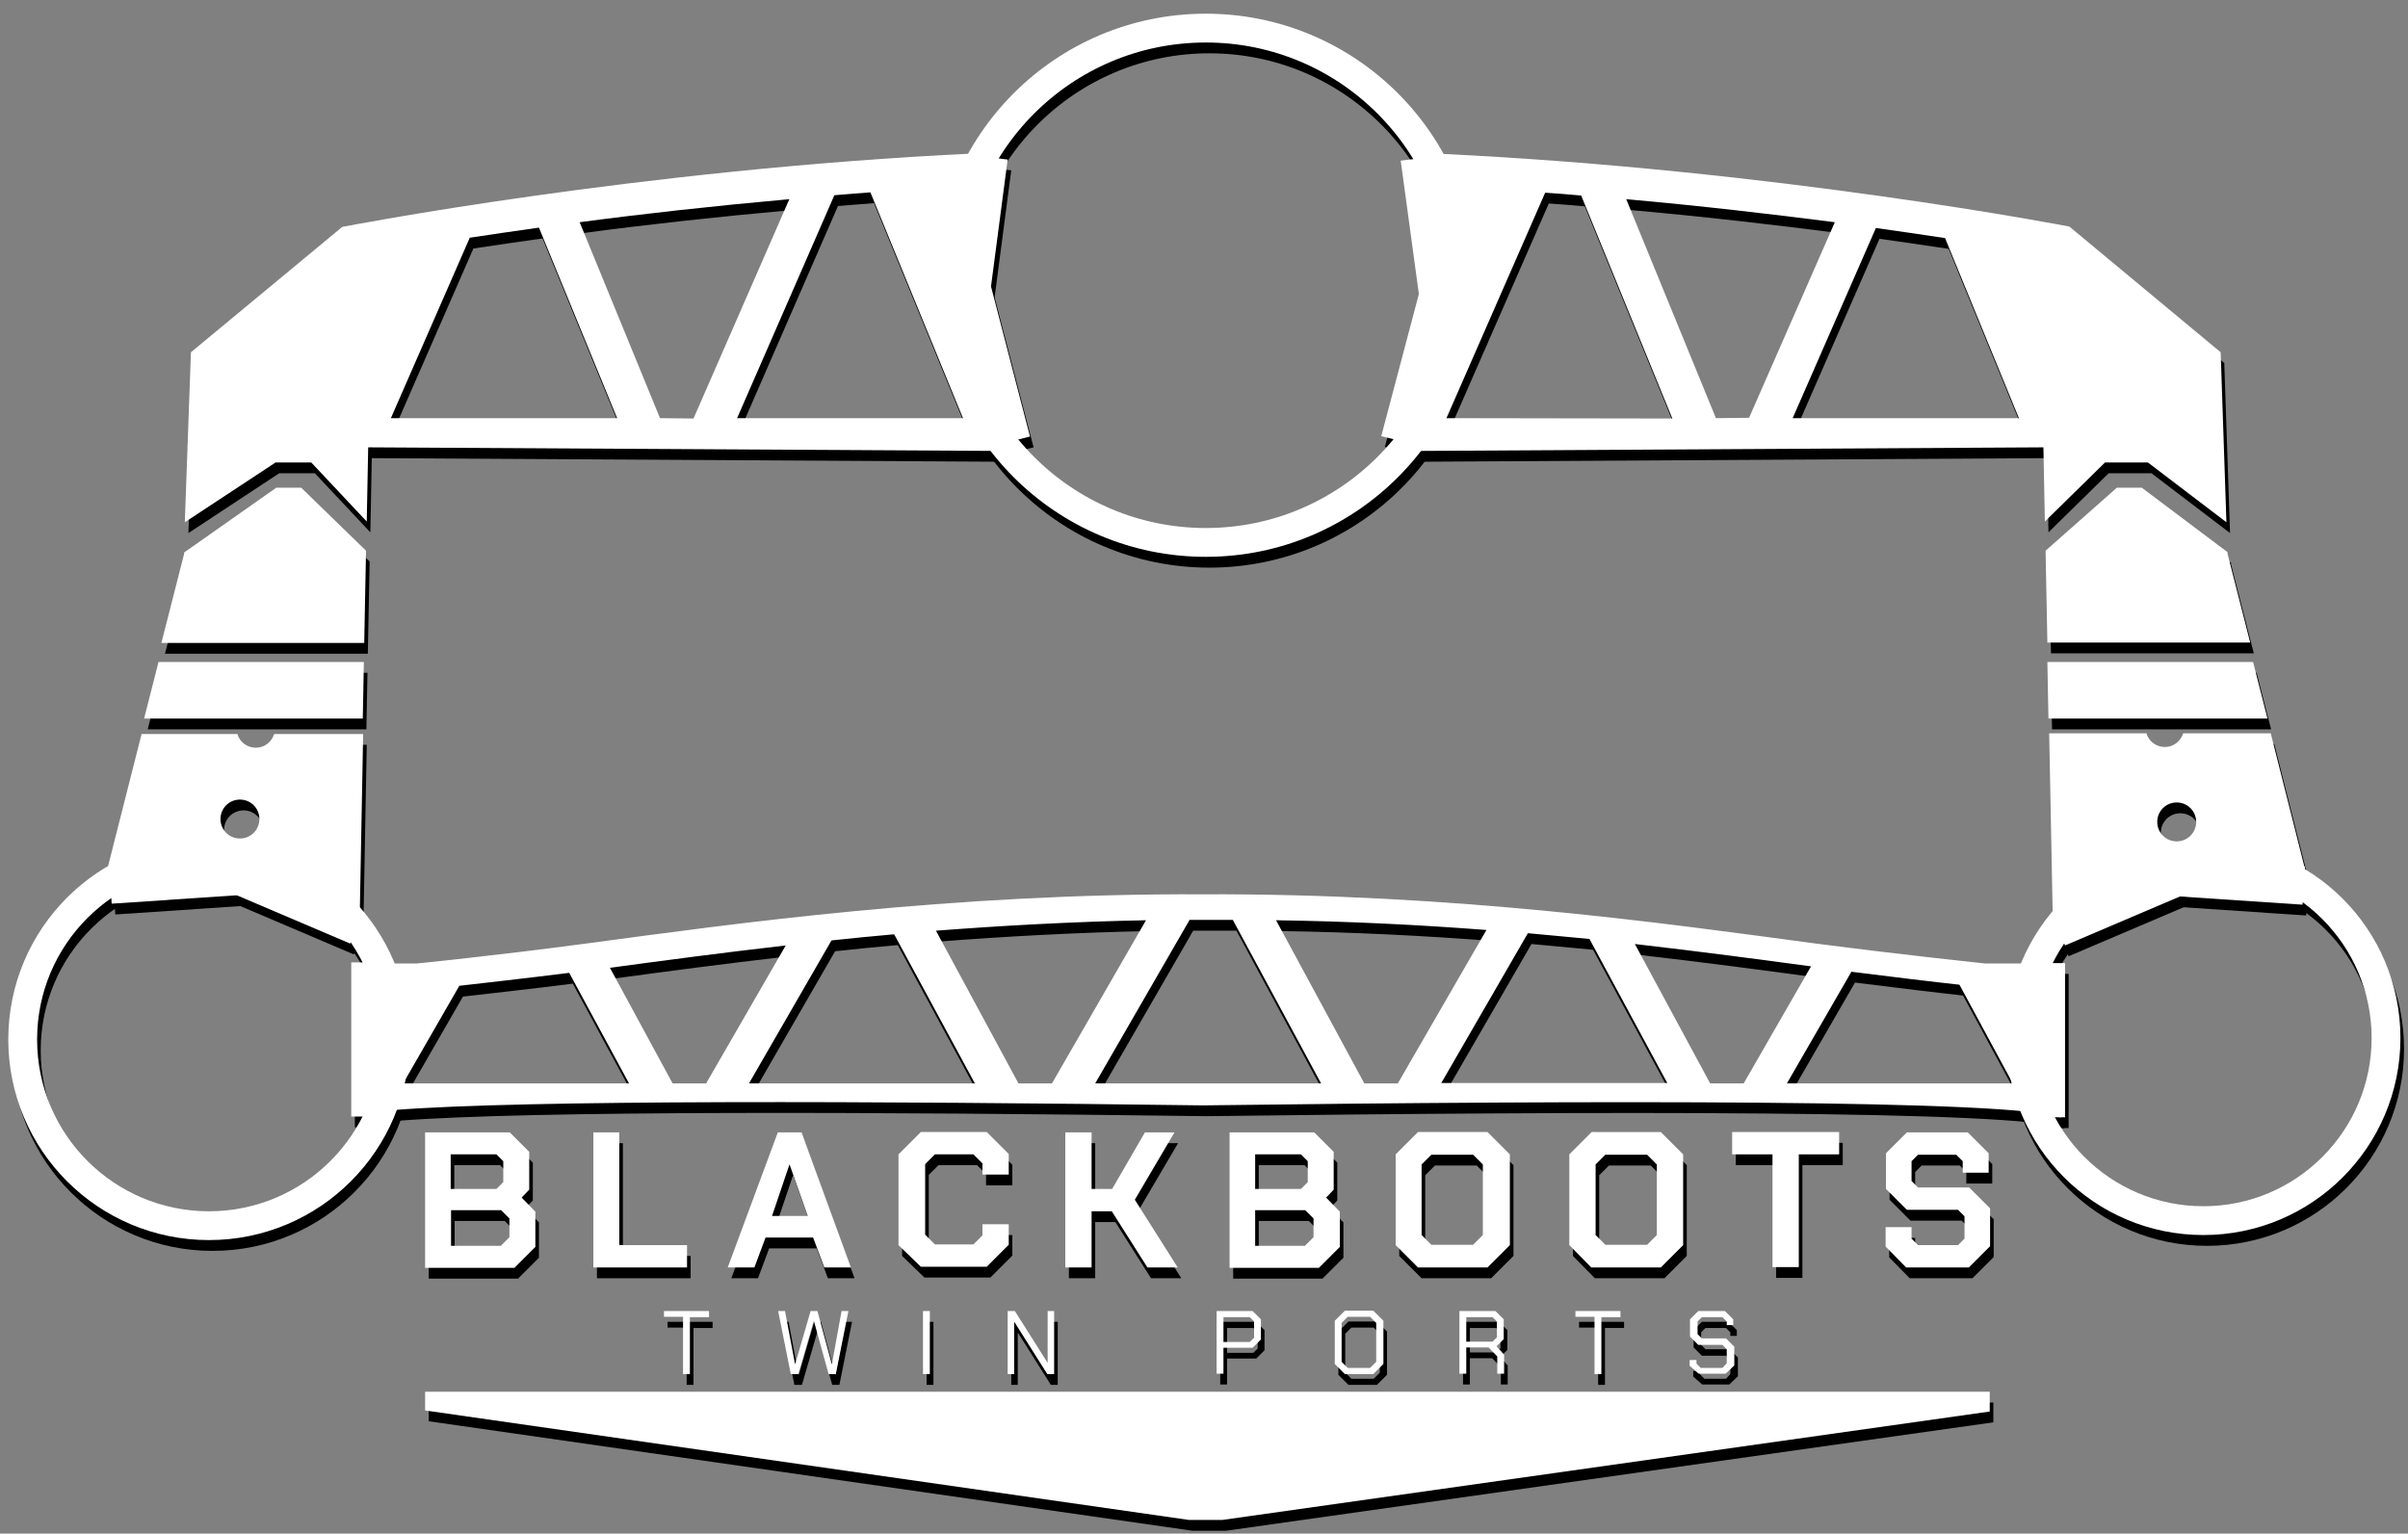 <?xml version="1.0" encoding="utf-8"?>
<!-- Generator: Adobe Illustrator 27.5.0, SVG Export Plug-In . SVG Version: 6.00 Build 0)  -->
<svg version="1.1" xmlns="http://www.w3.org/2000/svg" xmlns:xlink="http://www.w3.org/1999/xlink" x="0px" y="0px"
	 viewBox="0 0 668.4 425.8" style="enable-background:new 0 0 668.4 425.8;" xml:space="preserve">
<rect x="0" y="0" width="668.4" height="425.8" fill="#808080" stroke="none"/>
<style type="text/css">
	.st0{fill:none;stroke:#000000;stroke-width:8;stroke-miterlimit:10;}
	.st1{fill:#FFFFFF;}
	.st2{fill:none;stroke:#FFFFFF;stroke-width:8;stroke-miterlimit:10;}
</style>
<g id="Layer_1_copy">
	<g id="Text_and_triangle_00000085238546391321121220000003483662125092178051_">
		<g>
			<path d="M119,317.4h23.5l5.4,5.4v10.5l-2.1,2.2l3.8,3.9v9.8l-5.8,5.8H119V317.4z M138.8,333.1l1.9-1.9v-5.8l-1.9-1.9h-12.7v9.6
				L138.8,333.1L138.8,333.1z M140.1,348.8l2.3-2.3v-5.2l-2.3-2.3h-13.9v9.9h13.9V348.8z"/>
			<path d="M165.6,317.4h7.3v31.3h18.8v6.2h-26v-37.5H165.6z"/>
			<path d="M216.9,317.4h6.6l13.7,37.5h-7.4l-3.1-8.3h-13.2l-3.1,8.3H203L216.9,317.4z M225.2,340.6l-5-14.2h-0.1l-4.8,14.2H225.2z"
				/>
			<path d="M250.4,348.7v-25.2l6.2-6.2h18.3l6.1,6.1v5.7h-7.3V326l-2.5-2.5h-10.7l-2.7,2.7v19.6l2.7,2.7h10.7l2.5-2.5v-3.1h7.3v5.7
				l-6.1,6.1h-18.3L250.4,348.7z"/>
			<path d="M296.7,317.4h7.3v15.7h5.7l9.1-15.7h8.2l-11,18.7l11.9,18.8h-8.4l-9.9-15.6H304v15.6h-7.3V317.4z"/>
			<path d="M342.3,317.4h23.5l5.4,5.4v10.5l-2.1,2.2l3.8,3.9v9.8l-5.8,5.8h-24.8V317.4z M362.1,333.1l1.9-1.9v-5.8l-1.9-1.9h-12.7
				v9.6L362.1,333.1L362.1,333.1z M363.3,348.8l2.3-2.3v-5.2l-2.3-2.3h-13.9v9.9h13.9V348.8z"/>
			<path d="M388.4,348.7v-25.2l6.2-6.2h19.3l6.2,6.2v25.2l-6.2,6.2h-19.3L388.4,348.7z M409.9,348.6l2.7-2.7v-19.6l-2.7-2.7h-11.6
				l-2.7,2.7v19.6l2.7,2.7H409.9z"/>
			<path d="M436.6,348.7v-25.2l6.2-6.2H462l6.2,6.2v25.2l-6.2,6.2h-19.3L436.6,348.7z M458.2,348.6l2.7-2.7v-19.6l-2.7-2.7h-11.6
				l-2.7,2.7v19.6l2.7,2.7H458.2z"/>
			<path d="M493,323.5h-11.2v-6.2h29.7v6.2h-11.2v31.3H493V323.5z"/>
			<path d="M524.4,349.1v-5.4h7.2v3.2l1.8,1.8h11.1l1.8-1.8v-6.2l-1.8-1.8h-14.2l-5.8-5.8v-9.9l5.8-5.8h16.9l5.8,5.8v5.4h-7.2v-3.2
				l-1.8-1.8h-10.6l-1.8,1.8v5.5l1.8,1.8h14.2l5.8,5.8V349l-5.9,5.9h-17.4L524.4,349.1z"/>
		</g>
		<g>
			<path d="M190.6,368.6h-5.3V367h12.5v1.7h-5.3v15.8h-1.9V368.6z"/>
			<path d="M217,367h1.9l2.8,14.8l0,0L226,367h1.9l4,14.8l0,0l2.7-14.8h1.9l-3.5,17.5h-2l-4.1-14.8l0,0l-4.3,14.8h-2.1L217,367z"/>
			<path d="M257.2,367h1.9v17.5h-1.9V367z"/>
			<path d="M280.8,367h1.9l9.1,14.4l0,0V367h1.8v17.5h-1.9l-9.1-14.4h-0.1v14.4h-1.8V367H280.8z"/>
			<path d="M338.7,367h10l2.3,2.3v5.6l-2.3,2.3h-8.1v7.2h-1.9V367z M347.9,375.6l1.2-1.2v-4.5l-1.2-1.2h-7.3v6.9L347.9,375.6
				L347.9,375.6z"/>
			<path d="M371.5,381.7v-12l2.8-2.8h7.9l2.8,2.8v12l-2.8,2.8h-7.9L371.5,381.7z M381.3,382.8l1.7-1.7v-10.8l-1.7-1.7h-6.2l-1.7,1.7
				v10.8l1.7,1.7H381.3z"/>
			<path d="M418.5,379.1v5.3h-1.9v-4.8l-2.4-2.5H408v7.3h-1.9V367h10l2.3,2.3v5.5l-2,2L418.5,379.1z M408,375.5h7.3l1.2-1.2v-4.4
				l-1.2-1.2H408V375.5z"/>
			<path d="M443.6,368.6h-5.3V367h12.5v1.7h-5.3v15.8h-1.9L443.6,368.6L443.6,368.6z"/>
			<path d="M470,382.2v-1.6h1.9v1l1.2,1.2h6l1.2-1.3v-3.9l-1.2-1.2h-6.7l-2.3-2.3v-4.8l2.3-2.3h7.4l2.3,2.3v1.6h-1.8v-1l-1.2-1.2
				h-5.7l-1.2,1.2v3.5l1.2,1.2h6.7l2.3,2.3v5.2l-2.4,2.3h-7.5L470,382.2z"/>
		</g>
		<polygon points="553.3,389.4 553.3,394.9 340.3,425 331,425 119,394.6 119,389.4 		"/>
	</g>
	<g id="rings_00000130611972675791437400000004855125812226524807_">
		<circle class="st0" cx="612.6" cy="291.2" r="50.7"/>
		<circle class="st0" cx="59" cy="291.6" r="51.7"/>
		<circle class="st0" cx="335.7" cy="82.2" r="71.4"/>
	</g>
	<g id="sides_00000013892851157733004080000006294967032662186164_">
		<path id="right_strap_with_holes_00000155108937548614661860000007317763298225671858_" d="M631.3,206.6H607
			c-0.7,2.2-2.7,3.8-5.1,3.8c-2.4,0-4.5-1.6-5.1-3.8h-27l1.1,56.5c9-14.1,24.8-23.5,42.7-23.5c10.4,0,20.2,3.2,28.2,8.6L631.3,206.6
			z M605.2,236.6c-3,0-5.4-2.4-5.4-5.4s2.4-5.4,5.4-5.4s5.4,2.4,5.4,5.4C610.6,234.2,608.2,236.6,605.2,236.6z"/>
		<path id="left_strap_with_holes_00000150085651551024484130000012993340492099394439_" d="M77.1,206.8c-0.7,2.2-2.7,3.8-5.1,3.8
			s-4.5-1.6-5.1-3.8H40.3l-10.4,41c8.3-5.6,18.3-9,29.1-9c17.2,0,32.4,8.4,41.8,21.2l1-53.2H77.1z M67.6,235.8c-3,0-5.4-2.4-5.4-5.4
			s2.4-5.4,5.4-5.4s5.4,2.4,5.4,5.4C73,233.4,70.6,235.8,67.6,235.8z"/>
		<polygon id="right_top_strap_00000098931696522387144550000010752145418086423984_" points="625.6,181.4 619.3,156.7 619.3,156.3 
			595.5,138.4 588.6,138.4 568.8,155.9 569.3,181.4 		"/>
		<polygon id="left_top_strap_00000127752079106702828620000000424975719835670698_" points="45.8,181.5 52.1,156.8 52.1,156.4 
			77.7,138.4 84.6,138.4 102.6,155.9 102.1,181.5 		"/>
		<polygon id="red_x2F_pink_00000048473862535558064960000013592857804525482405_" points="101.7,202.5 41,202.5 45,186.8 
			102,186.8 		"/>
		<polygon id="blue_00000090282679224613457960000014705219602090939299_" points="569.6,202.5 630.4,202.5 626.4,186.8 
			569.3,186.8 		"/>
	</g>
	<g id="bridge_00000018239506514123410070000014875817787482870160_">
		<path id="lower_bridge_00000039116936582743711680000002449091300122270339_" d="M569,270.5h-17c0,0-21.3-2.2-47.5-5.6
			c-40.3-5.4-99.7-13.9-169.8-13.6c-70.1-0.3-130.2,8.2-170.5,13.6c-26.2,3.5-47.5,5.6-47.5,5.6h-16c-1.8,14.1,2.2,27.2-0.4,41.4
			c2.4-0.7,3.7-0.2,9.9-0.7c36.7-2.9,134.2-2.5,224.7-1.3c108.2-1.4,225.8-1.7,238.1,3.4L569,270.5z M112.9,303.8l15.6-27.1
			c6.9-0.8,17.8-2,30.5-3.6l16.6,30.7H112.9z M187.7,303.8l-17.4-32.1c14.1-1.9,30.5-4.1,48.8-6.2L197,303.8L187.7,303.8
			L187.7,303.8z M208.9,303.8l22.9-39.7c5.7-0.6,11.5-1.2,17.4-1.7l22.4,41.4L208.9,303.8L208.9,303.8z M283.7,303.8l-22.9-42.4
			c18.3-1.4,37.8-2.5,58.3-2.9L293,303.8H283.7z M305,303.8l26.2-45.4c2.5,0,5,0,7.5,0c1.5,0,3,0,4.5,0l24.5,45.4H305z M379.7,303.8
			l-24.5-45.3c20.6,0.3,40.1,1.3,58.4,2.7L389,303.8H379.7z M401,303.8l24.1-41.7c5.8,0.5,11.5,1.1,17.1,1.6l21.6,40H401V303.8z
			 M475.7,303.8l-20.9-38.7c18.3,2.1,34.7,4.3,48.9,6.2L485,303.8H475.7z M497,303.8l17.9-31c12,1.5,22.6,2.8,30,3.6l14.8,27.4H497z
			"/>
		<path id="left_upper_bridge_00000054240936971594670210000011540785981050093210_" d="M261.9,82.2c0-13.3,3.5-25.8,9.7-36.6
			C178,50,96,66,96,66l-42,34.8L52.3,148l25.2-16.6h-0.1h5.2h4.8l15.4,16.4l0.4-20.6l175,1C268,115.7,261.9,99.7,261.9,82.2z
			 M109.5,119.1L131.4,69c5.8-0.9,12.2-1.8,19.2-2.8l21.7,52.9C172.3,119.1,109.5,119.1,109.5,119.1z M184.2,119.1l-22.3-54.4
			c17.2-2.3,37-4.5,58.2-6.4l-26.6,60.9L184.2,119.1L184.2,119.1z M232.6,57.2c3.3-0.3,6.6-0.5,10-0.8l25.7,62.7h-62.7L232.6,57.2z"
			/>
		<path id="right_upper_bridge_00000080185167249887090620000001083200967659420094_" d="M617.4,100.8l-42-34.9
			c0,0-81.5-15.8-174.7-20.2c6.2,10.8,9.7,23.2,9.7,36.5c0,17.4-6.1,33.4-16.2,46l174-1l0.4,20.6l16.7-16.4h-0.7h8.9h2.2h1.5
			L619,148L617.4,100.8z M402.5,119.1l27.4-62.6c3.4,0.2,6.7,0.5,10,0.8l25.3,61.9L402.5,119.1L402.5,119.1z M477.3,119.1
			l-24.9-60.8c21.2,1.9,40.8,4.2,57.9,6.4L486.5,119L477.3,119.1L477.3,119.1z M498.6,119.1l23.1-52.8c6.9,1,13.4,1.9,19.2,2.8
			l20.5,50H498.6z"/>
	</g>
	<g id="straps_00000150097381706348002830000004443893309600832133_">
		<polygon points="410.3,96.6 396.7,98.3 389.8,47.6 403.5,45.9 		"/>
		<polygon points="398.2,127.5 384.4,124.1 396.6,78 410.4,81.4 		"/>
		<polygon points="261.9,96.1 274.1,97.6 280.7,47.3 268.5,45.8 		"/>
		<polygon points="272.6,127.8 286.9,124.2 274.9,78 260.6,81.6 		"/>
		<rect x="564.3" y="270.4" width="9.9" height="42.8"/>
		<rect x="98.5" y="270.2" width="9.9" height="42.8"/>
		<rect x="571" y="249.9" transform="matrix(0.92 -0.392 0.392 0.92 -52.533 251.323)" width="36.1" height="8.8"/>
		
			<rect x="616.4" y="229.1" transform="matrix(6.677327e-02 -0.998 0.998 6.677327e-02 332.903 851.543)" width="10.6" height="37.5"/>
		<rect x="78.9" y="235.8" transform="matrix(0.392 -0.92 0.92 0.392 -182.873 230.987)" width="8.8" height="36.1"/>
		
			<rect x="31.6" y="242" transform="matrix(0.998 -6.677327e-02 6.677327e-02 0.998 -16.402 3.912)" width="37.5" height="10.6"/>
	</g>
</g>
<g id="Layer_1">
	<g id="Text_and_triangle">
		<g>
			<path class="st1" d="M118,314.4h23.5l5.4,5.4v10.5l-2.1,2.2l3.8,3.9v9.8l-5.8,5.8H118V314.4z M137.8,330.1l1.9-1.9v-5.8l-1.9-1.9
				h-12.7v9.6L137.8,330.1L137.8,330.1z M139.1,345.8l2.3-2.3v-5.2l-2.3-2.3h-13.9v9.9h13.9V345.8z"/>
			<path class="st1" d="M164.6,314.4h7.3v31.3h18.8v6.2h-26v-37.5H164.6z"/>
			<path class="st1" d="M215.9,314.4h6.6l13.7,37.5h-7.4l-3.1-8.3h-13.2l-3.1,8.3H202L215.9,314.4z M224.2,337.6l-5-14.2h-0.1
				l-4.8,14.2H224.2z"/>
			<path class="st1" d="M249.4,345.7v-25.2l6.2-6.2h18.3l6.1,6.1v5.7h-7.3V323l-2.5-2.5h-10.7l-2.7,2.7v19.6l2.7,2.7h10.7l2.5-2.5
				v-3.1h7.3v5.7l-6.1,6.1h-18.3L249.4,345.7z"/>
			<path class="st1" d="M295.7,314.4h7.3v15.7h5.7l9.1-15.7h8.2l-11,18.7l11.9,18.8h-8.4l-9.9-15.6H303v15.6h-7.3V314.4z"/>
			<path class="st1" d="M341.3,314.4h23.5l5.4,5.4v10.5l-2.1,2.2l3.8,3.9v9.8l-5.8,5.8h-24.8V314.4z M361.1,330.1l1.9-1.9v-5.8
				l-1.9-1.9h-12.7v9.6L361.1,330.1L361.1,330.1z M362.3,345.8l2.3-2.3v-5.2l-2.3-2.3h-13.9v9.9h13.9V345.8z"/>
			<path class="st1" d="M387.4,345.7v-25.2l6.2-6.2h19.3l6.2,6.2v25.2l-6.2,6.2h-19.3L387.4,345.7z M408.9,345.6l2.7-2.7v-19.6
				l-2.7-2.7h-11.6l-2.7,2.7v19.6l2.7,2.7H408.9z"/>
			<path class="st1" d="M435.6,345.7v-25.2l6.2-6.2H461l6.2,6.2v25.2l-6.2,6.2h-19.3L435.6,345.7z M457.2,345.6l2.7-2.7v-19.6
				l-2.7-2.7h-11.6l-2.7,2.7v19.6l2.7,2.7H457.2z"/>
			<path class="st1" d="M492,320.5h-11.2v-6.2h29.7v6.2h-11.2v31.3H492V320.5z"/>
			<path class="st1" d="M523.4,346.1v-5.4h7.2v3.2l1.8,1.8h11.1l1.8-1.8v-6.2l-1.8-1.8h-14.2l-5.8-5.8v-9.9l5.8-5.8h16.9l5.8,5.8
				v5.4h-7.2v-3.2l-1.8-1.8h-10.6l-1.8,1.8v5.5l1.8,1.8h14.2l5.8,5.8V346l-5.9,5.9h-17.4L523.4,346.1z"/>
		</g>
		<g>
			<path class="st1" d="M189.6,365.6h-5.3V364h12.5v1.7h-5.3v15.8h-1.9V365.6z"/>
			<path class="st1" d="M216,364h1.9l2.8,14.8l0,0L225,364h1.9l4,14.8l0,0l2.7-14.8h1.9l-3.5,17.5h-2l-4.1-14.8l0,0l-4.3,14.8h-2.1
				L216,364z"/>
			<path class="st1" d="M256.2,364h1.9v17.5h-1.9V364z"/>
			<path class="st1" d="M279.8,364h1.9l9.1,14.4l0,0V364h1.8v17.5h-1.9l-9.1-14.4h-0.1v14.4h-1.8V364H279.8z"/>
			<path class="st1" d="M337.7,364h10l2.3,2.3v5.6l-2.3,2.3h-8.1v7.2h-1.9V364z M346.9,372.6l1.2-1.2v-4.5l-1.2-1.2h-7.3v6.9
				L346.9,372.6L346.9,372.6z"/>
			<path class="st1" d="M370.5,378.7v-12l2.8-2.8h7.9l2.8,2.8v12l-2.8,2.8h-7.9L370.5,378.7z M380.3,379.8l1.7-1.7v-10.8l-1.7-1.7
				h-6.2l-1.7,1.7v10.8l1.7,1.7H380.3z"/>
			<path class="st1" d="M417.5,376.1v5.3h-1.9v-4.8l-2.4-2.5H407v7.3h-1.9V364h10l2.3,2.3v5.5l-2,2L417.5,376.1z M407,372.5h7.3
				l1.2-1.2v-4.4l-1.2-1.2H407V372.5z"/>
			<path class="st1" d="M442.6,365.6h-5.3V364h12.5v1.7h-5.3v15.8h-1.9L442.6,365.6L442.6,365.6z"/>
			<path class="st1" d="M469,379.2v-1.6h1.9v1l1.2,1.2h6l1.2-1.3v-3.9l-1.2-1.2h-6.7l-2.3-2.3v-4.8l2.3-2.3h7.4l2.3,2.3v1.6h-1.8v-1
				l-1.2-1.2h-5.7l-1.2,1.2v3.5l1.2,1.2h6.7l2.3,2.3v5.2l-2.4,2.3h-7.5L469,379.2z"/>
		</g>
		<polygon class="st1" points="552.3,386.4 552.3,391.9 339.3,422 330,422 118,391.6 118,386.4 		"/>
	</g>
	<g id="rings">
		<circle class="st2" cx="611.6" cy="288.2" r="50.7"/>
		<circle class="st2" cx="58" cy="288.6" r="51.7"/>
		<circle class="st2" cx="334.7" cy="79.2" r="71.4"/>
	</g>
	<g id="sides">
		<path id="right_strap_with_holes_00000076569613834810273540000000658080670371107985_" class="st1" d="M630.3,203.6H606
			c-0.7,2.2-2.7,3.8-5.1,3.8c-2.4,0-4.5-1.6-5.1-3.8h-27l1.1,56.5c9-14.1,24.8-23.5,42.7-23.5c10.4,0,20.2,3.2,28.2,8.6L630.3,203.6
			z M604.2,233.6c-3,0-5.4-2.4-5.4-5.4s2.4-5.4,5.4-5.4s5.4,2.4,5.4,5.4C609.6,231.2,607.2,233.6,604.2,233.6z"/>
		<path id="left_strap_with_holes" class="st1" d="M76.1,203.8c-0.7,2.2-2.7,3.8-5.1,3.8s-4.5-1.6-5.1-3.8H39.3l-10.4,41
			c8.3-5.6,18.3-9,29.1-9c17.2,0,32.4,8.4,41.8,21.2l1-53.2H76.1z M66.6,232.8c-3,0-5.4-2.4-5.4-5.4s2.4-5.4,5.4-5.4
			s5.4,2.4,5.4,5.4C72,230.4,69.6,232.8,66.6,232.8z"/>
		<polygon id="right_top_strap" class="st1" points="624.6,178.4 618.3,153.7 618.3,153.3 594.5,135.4 587.6,135.4 567.8,152.9 
			568.3,178.4 		"/>
		<polygon id="left_top_strap" class="st1" points="44.8,178.5 51.1,153.8 51.1,153.4 76.7,135.4 83.6,135.4 101.6,152.9 
			101.1,178.5 		"/>
		<polygon id="red_x2F_pink" class="st1" points="100.7,199.5 40,199.5 44,183.8 101,183.8 		"/>
		<polygon id="blue" class="st1" points="568.6,199.5 629.4,199.5 625.4,183.8 568.3,183.8 		"/>
	</g>
	<g id="bridge">
		<path id="lower_bridge_00000088095689978293562730000017902007618993190814_" class="st1" d="M568,267.5h-17
			c0,0-21.3-2.2-47.5-5.6c-40.3-5.4-99.7-13.9-169.8-13.6c-70.1-0.3-130.2,8.2-170.5,13.6c-26.2,3.5-47.5,5.6-47.5,5.6h-16
			c-1.8,14.1,2.2,27.2-0.4,41.4c2.4-0.7,3.7-0.2,9.9-0.7c36.7-2.9,134.2-2.5,224.7-1.3c108.2-1.4,225.8-1.7,238.1,3.4L568,267.5z
			 M111.9,300.8l15.6-27.1c6.9-0.8,17.8-2,30.5-3.6l16.6,30.7H111.9z M186.7,300.8l-17.4-32.1c14.1-1.9,30.5-4.1,48.8-6.2L196,300.8
			L186.7,300.8L186.7,300.8z M207.9,300.8l22.9-39.7c5.7-0.6,11.5-1.2,17.4-1.7l22.4,41.4L207.9,300.8L207.9,300.8z M282.7,300.8
			l-22.9-42.4c18.3-1.4,37.8-2.5,58.3-2.9L292,300.8H282.7z M304,300.8l26.2-45.4c2.5,0,5,0,7.5,0c1.5,0,3,0,4.5,0l24.5,45.4H304z
			 M378.7,300.8l-24.5-45.3c20.6,0.3,40.1,1.3,58.4,2.7L388,300.8H378.7z M400,300.8l24.1-41.7c5.8,0.5,11.5,1.1,17.1,1.6l21.6,40
			H400V300.8z M474.7,300.8l-20.9-38.7c18.3,2.1,34.7,4.3,48.9,6.2L484,300.8H474.7z M496,300.8l17.9-31c12,1.5,22.6,2.8,30,3.6
			l14.8,27.4H496z"/>
		<path id="left_upper_bridge" class="st1" d="M260.9,79.2c0-13.3,3.5-25.8,9.7-36.6C177,47,95,63,95,63L53,97.8L51.3,145l25.2-16.6
			h-0.1h5.2h4.8l15.4,16.4l0.4-20.6l175,1C267,112.7,260.9,96.7,260.9,79.2z M108.5,116.1L130.4,66c5.8-0.9,12.2-1.8,19.2-2.8
			l21.7,52.9C171.3,116.1,108.5,116.1,108.5,116.1z M183.2,116.1l-22.3-54.4c17.2-2.3,37-4.5,58.2-6.4l-26.6,60.9L183.2,116.1
			L183.2,116.1z M231.6,54.2c3.3-0.3,6.6-0.5,10-0.8l25.7,62.7h-62.7L231.6,54.2z"/>
		<path id="right_upper_bridge" class="st1" d="M616.4,97.8l-42-34.9c0,0-81.5-15.8-174.7-20.2c6.2,10.8,9.7,23.2,9.7,36.5
			c0,17.4-6.1,33.4-16.2,46l174-1l0.4,20.6l16.7-16.4h-0.7h8.9h2.2h1.5L618,145L616.4,97.8z M401.5,116.1l27.4-62.6
			c3.4,0.2,6.7,0.5,10,0.8l25.3,61.9L401.5,116.1L401.5,116.1z M476.3,116.1l-24.9-60.8c21.2,1.9,40.8,4.2,57.9,6.4L485.5,116
			L476.3,116.1L476.3,116.1z M497.6,116.1l23.1-52.8c6.9,1,13.4,1.9,19.2,2.8l20.5,50H497.6z"/>
	</g>
	<g id="straps">
		<polygon class="st1" points="409.3,93.6 395.7,95.3 388.8,44.6 402.5,42.9 		"/>
		<polygon class="st1" points="397.2,124.5 383.4,121.1 395.6,75 409.4,78.4 		"/>
		<polygon class="st1" points="260.9,93.1 273.1,94.6 279.7,44.3 267.5,42.8 		"/>
		<polygon class="st1" points="271.6,124.8 285.9,121.2 273.9,75 259.6,78.6 		"/>
		<rect x="563.3" y="267.4" class="st1" width="9.9" height="42.8"/>
		<rect x="97.5" y="267.2" class="st1" width="9.9" height="42.8"/>
		
			<rect x="570" y="246.9" transform="matrix(0.92 -0.392 0.392 0.92 -51.436 250.69)" class="st1" width="36.1" height="8.8"/>
		
			<rect x="615.4" y="226.1" transform="matrix(6.677327e-02 -0.998 0.998 6.677327e-02 334.964 847.743)" class="st1" width="10.6" height="37.5"/>
		
			<rect x="77.9" y="232.8" transform="matrix(0.392 -0.92 0.92 0.392 -180.72 228.241)" class="st1" width="8.8" height="36.1"/>
		
			<rect x="30.6" y="239" transform="matrix(0.998 -6.677327e-02 6.677327e-02 0.998 -16.204 3.838)" class="st1" width="37.5" height="10.6"/>
	</g>
</g>
</svg>
